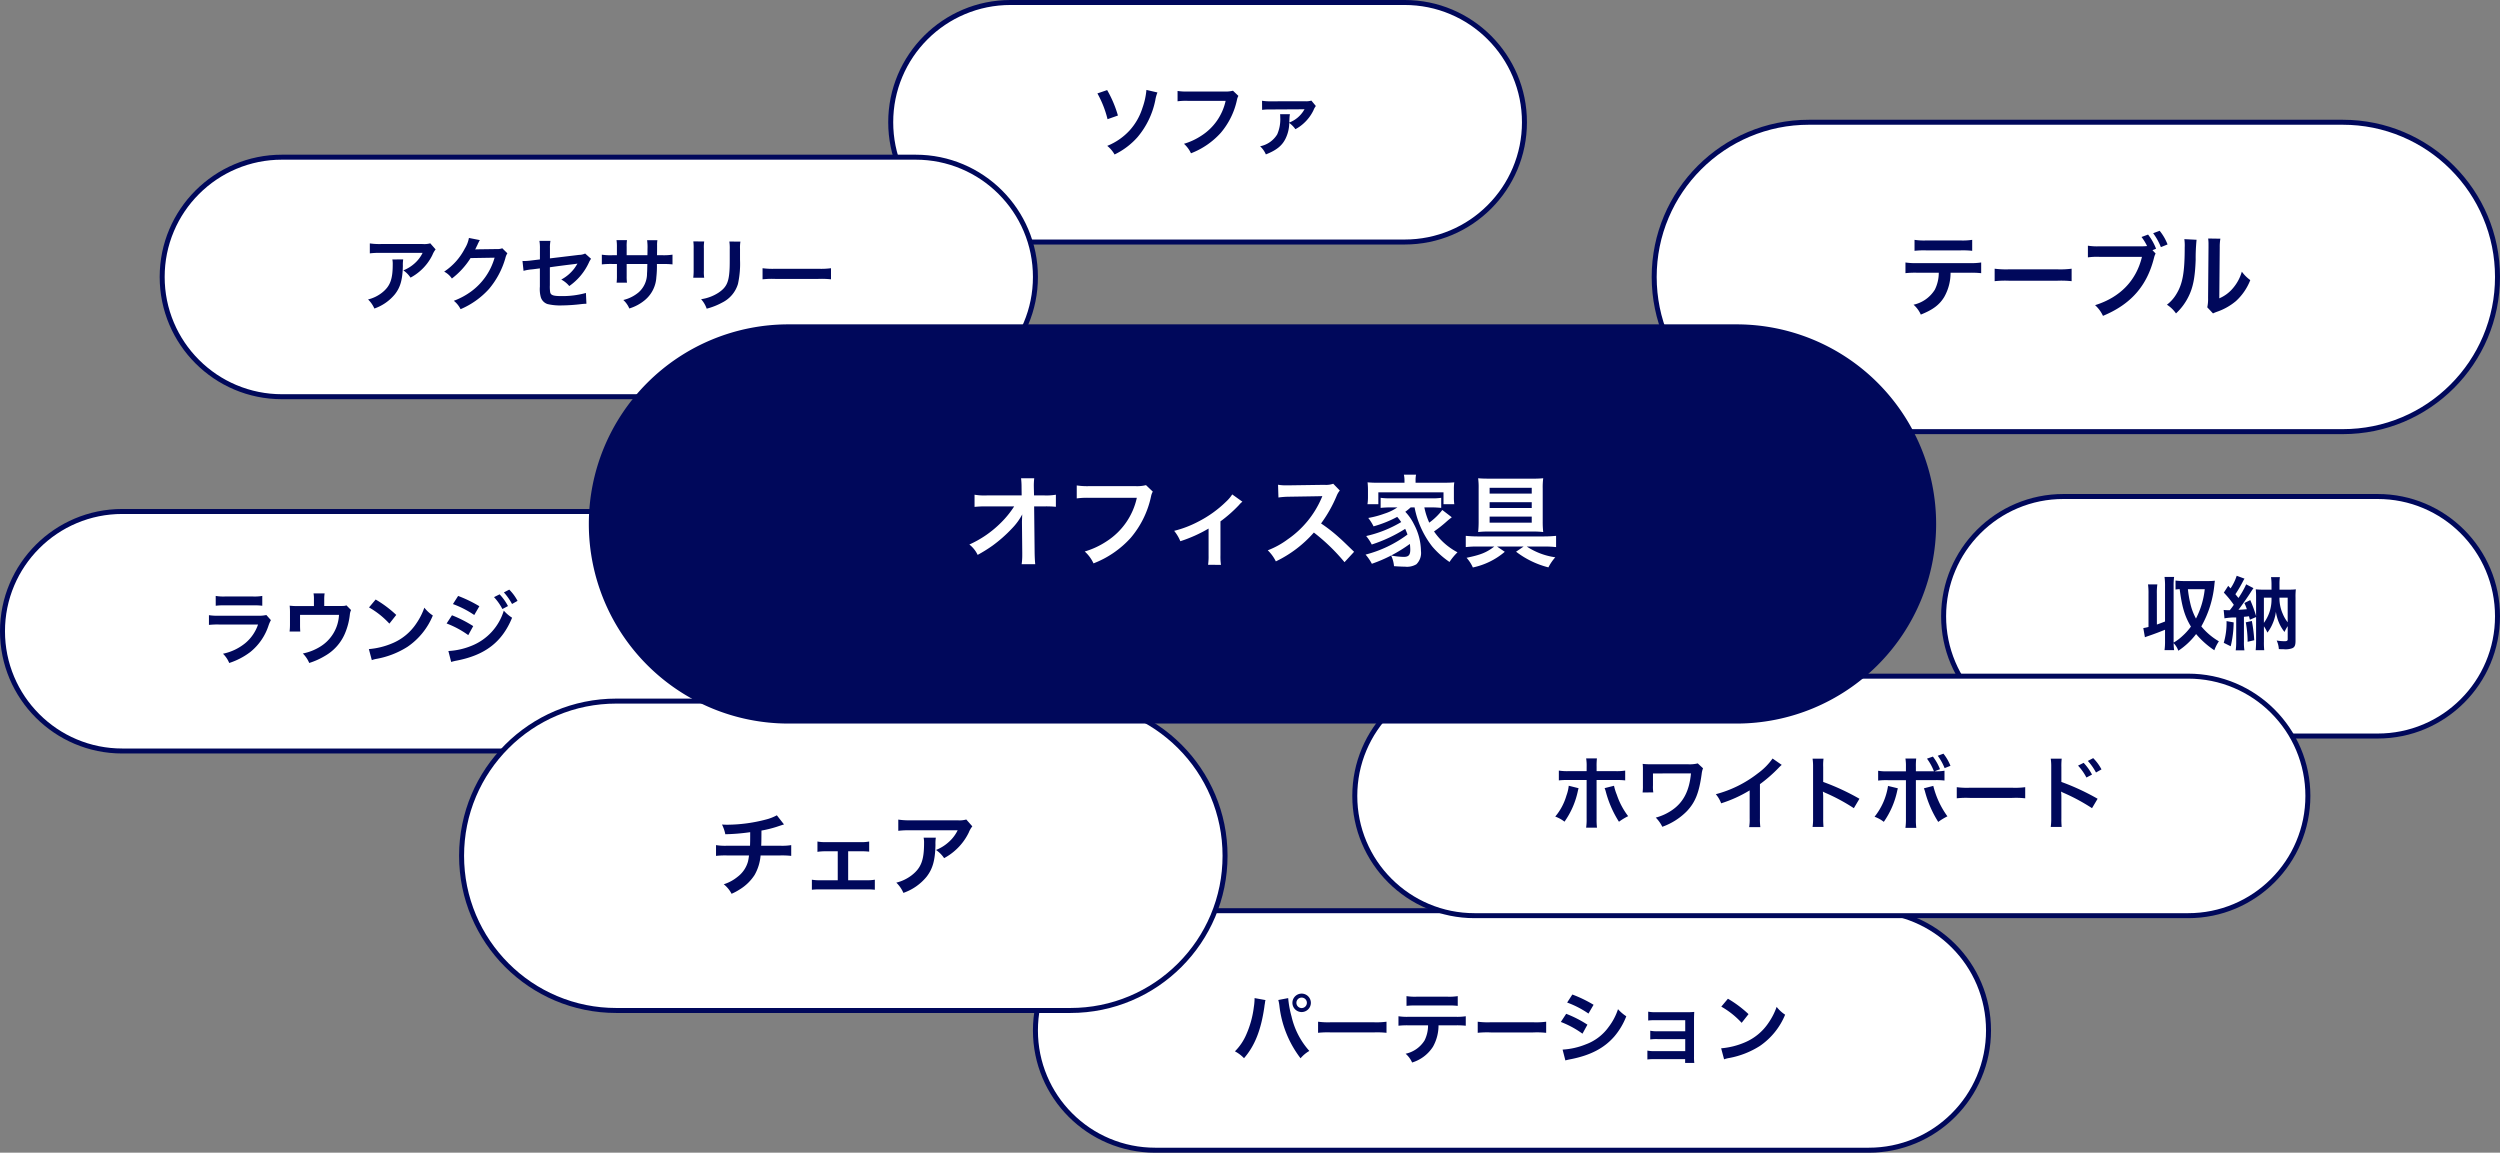 <svg xmlns="http://www.w3.org/2000/svg" width="501" height="231" viewBox="0 0 501 231">
  <rect x="0" y="0" width="501" height="231" fill="#808080" stroke="none"/>
  <g id="グループ_12613" data-name="グループ 12613" transform="translate(448 11113)">
    <g id="パス_24351" data-name="パス 24351" transform="translate(-448 -11011)" fill="#fff">
      <path d="M 119.5 48.5 L 24.5 48.5 C 21.26 48.5 18.117 47.866 15.158 46.614 C 12.3 45.405 9.734 43.675 7.529 41.471 C 5.325 39.266 3.595 36.7 2.386 33.842 C 1.134 30.883 0.5 27.74 0.5 24.5 C 0.5 21.26 1.134 18.117 2.386 15.158 C 3.595 12.3 5.325 9.734 7.529 7.529 C 9.734 5.325 12.3 3.595 15.158 2.386 C 18.117 1.134 21.26 0.5 24.5 0.5 L 119.5 0.5 C 122.74 0.5 125.883 1.134 128.842 2.386 C 131.7 3.595 134.266 5.325 136.471 7.529 C 138.675 9.734 140.405 12.3 141.614 15.158 C 142.866 18.117 143.5 21.26 143.5 24.5 C 143.5 27.74 142.866 30.883 141.614 33.842 C 140.405 36.7 138.675 39.266 136.471 41.471 C 134.266 43.675 131.7 45.405 128.842 46.614 C 125.883 47.866 122.74 48.5 119.5 48.5 Z" stroke="none"/>
      <path d="M 24.5 1 C 21.327 1 18.25 1.621 15.353 2.846 C 12.555 4.03 10.042 5.724 7.883 7.883 C 5.724 10.042 4.03 12.555 2.846 15.353 C 1.621 18.25 1 21.327 1 24.5 C 1 27.673 1.621 30.75 2.846 33.647 C 4.03 36.445 5.724 38.958 7.883 41.117 C 10.042 43.276 12.555 44.97 15.353 46.154 C 18.25 47.379 21.327 48 24.5 48 L 119.5 48 C 122.673 48 125.75 47.379 128.647 46.154 C 131.445 44.97 133.958 43.276 136.117 41.117 C 138.276 38.958 139.97 36.445 141.154 33.647 C 142.379 30.75 143 27.673 143 24.5 C 143 21.327 142.379 18.25 141.154 15.353 C 139.97 12.555 138.276 10.042 136.117 7.883 C 133.958 5.724 131.445 4.03 128.647 2.846 C 125.75 1.621 122.673 1 119.5 1 L 24.5 1 M 24.5 0 L 119.5 0 C 133.031 0 144 10.969 144 24.5 C 144 38.031 133.031 49 119.5 49 L 24.5 49 C 10.969 49 0 38.031 0 24.5 C 0 10.969 10.969 0 24.5 0 Z" stroke="none" fill="#00085b"/>
    </g>
    <path id="パス_24356" data-name="パス 24356" d="M-28.768-10.608a12.3,12.3,0,0,1,1.84-.08h5.648a12.3,12.3,0,0,1,1.84.08v-1.968a9.1,9.1,0,0,1-1.872.112H-26.9a9.1,9.1,0,0,1-1.872-.112Zm10.144,1.856a7,7,0,0,1-1.808.144h-7.616a11.357,11.357,0,0,1-2.08-.112v1.952a16.277,16.277,0,0,1,2.048-.08h7.792A8.325,8.325,0,0,1-22.864-3.1,10.391,10.391,0,0,1-27.312-.992,5.575,5.575,0,0,1-26.064.864a14.238,14.238,0,0,0,4.192-2.176A11.314,11.314,0,0,0-18.16-6.72a7.214,7.214,0,0,1,.448-1.008Zm16.048-1.936c-.384.128-.384.128-1.568.128h-2.88v-1.376a7.318,7.318,0,0,1,.08-1.152H-9.168a6.165,6.165,0,0,1,.08,1.168v1.376h-3.136a12.446,12.446,0,0,1-1.728-.08,13.118,13.118,0,0,1,.064,1.52v2.32a11.9,11.9,0,0,1-.08,1.344h2.144c-.032-.352-.048-.784-.048-1.28V-8.784h7.808A7.913,7.913,0,0,1-7.9-2.368,10.522,10.522,0,0,1-11.312-1.04a5.864,5.864,0,0,1,1.28,1.9A14.506,14.506,0,0,0-6.848-.576,9.368,9.368,0,0,0-2.9-4.992,13.429,13.429,0,0,0-1.888-8.864a2.547,2.547,0,0,1,.24-.88Zm4.528.416a16.8,16.8,0,0,1,4.08,3.248L7.408-8.768A22.661,22.661,0,0,0,3.28-11.856ZM2.512.288A5.664,5.664,0,0,1,3.568.016a17.282,17.282,0,0,0,6.1-2.4,14.042,14.042,0,0,0,5.072-6.272,6.9,6.9,0,0,1-1.7-1.568,13.36,13.36,0,0,1-1.632,3.2A10.69,10.69,0,0,1,6.656-3.1,15.246,15.246,0,0,1,1.92-1.92ZM18.768-10.944A19.371,19.371,0,0,1,23.04-8.752l1.024-1.76a26.348,26.348,0,0,0-4.256-2.064ZM17.5-7.056A18.571,18.571,0,0,1,21.84-4.72l.992-1.808A25.253,25.253,0,0,0,18.576-8.7Zm9.5-5.28a10.8,10.8,0,0,1,1.68,2.384l1.12-.592a10.369,10.369,0,0,0-1.68-2.352ZM18.416.656a9.447,9.447,0,0,1,1.12-.272c5.728-1.12,9.1-3.744,11.088-8.592A7.779,7.779,0,0,1,28.96-9.632a11,11,0,0,1-6.48,7.056,14.214,14.214,0,0,1-4.624,1.04Zm13.3-12.24a9.253,9.253,0,0,0-1.664-2.256l-1.072.56a11.788,11.788,0,0,1,1.632,2.32Z" transform="translate(-376 -10981)" fill="#00085b"/>
    <g id="パス_24346" data-name="パス 24346" transform="translate(-270 -11113)" fill="#fff">
      <path d="M 103.5 48.5 L 24.5 48.5 C 21.26 48.5 18.117 47.866 15.158 46.614 C 12.3 45.405 9.734 43.675 7.529 41.471 C 5.325 39.266 3.595 36.7 2.386 33.842 C 1.134 30.883 0.5 27.74 0.5 24.5 C 0.5 21.26 1.134 18.117 2.386 15.158 C 3.595 12.3 5.325 9.734 7.529 7.529 C 9.734 5.325 12.3 3.595 15.158 2.386 C 18.117 1.134 21.26 0.5 24.5 0.5 L 103.5 0.5 C 106.74 0.5 109.883 1.134 112.842 2.386 C 115.7 3.595 118.266 5.325 120.471 7.529 C 122.675 9.734 124.405 12.3 125.614 15.158 C 126.866 18.117 127.5 21.26 127.5 24.5 C 127.5 27.74 126.866 30.883 125.614 33.842 C 124.405 36.7 122.675 39.266 120.471 41.471 C 118.266 43.675 115.7 45.405 112.842 46.614 C 109.883 47.866 106.74 48.5 103.5 48.5 Z" stroke="none"/>
      <path d="M 24.5 1 C 21.327 1 18.25 1.621 15.353 2.846 C 12.555 4.03 10.042 5.724 7.883 7.883 C 5.724 10.042 4.03 12.555 2.846 15.353 C 1.621 18.25 1 21.327 1 24.5 C 1 27.673 1.621 30.75 2.846 33.647 C 4.03 36.445 5.724 38.958 7.883 41.117 C 10.042 43.276 12.555 44.97 15.353 46.154 C 18.25 47.379 21.327 48 24.5 48 L 103.5 48 C 106.673 48 109.75 47.379 112.647 46.154 C 115.445 44.97 117.958 43.276 120.117 41.117 C 122.276 38.958 123.97 36.445 125.154 33.647 C 126.379 30.75 127 27.673 127 24.5 C 127 21.327 126.379 18.25 125.154 15.353 C 123.97 12.555 122.276 10.042 120.117 7.883 C 117.958 5.724 115.445 4.03 112.647 2.846 C 109.75 1.621 106.673 1 103.5 1 L 24.5 1 M 24.5 0 L 103.5 0 C 117.031 0 128 10.969 128 24.5 C 128 38.031 117.031 49 103.5 49 L 24.5 49 C 10.969 49 0 38.031 0 24.5 C 0 10.969 10.969 0 24.5 0 Z" stroke="none" fill="#00085b"/>
    </g>
    <path id="パス_24347" data-name="パス 24347" d="M-22.08-11.28a20.6,20.6,0,0,1,2.032,5.168l2.08-.736a22.78,22.78,0,0,0-2.16-5.1Zm9.824-.7a14.368,14.368,0,0,1-.8,3.616,12.082,12.082,0,0,1-2.608,4.544A12.309,12.309,0,0,1-20.112-.768,5.982,5.982,0,0,1-18.64.96a14.594,14.594,0,0,0,4.608-3.488A16.485,16.485,0,0,0-10.48-9.9a7.266,7.266,0,0,1,.432-1.568Zm17.344.16a5.848,5.848,0,0,1-1.712.16H-3.968a11.27,11.27,0,0,1-2.048-.112V-9.7A12.7,12.7,0,0,1-4-9.792H3.616A11.086,11.086,0,0,1-1.232-2.816a13.018,13.018,0,0,1-3.5,1.632A5.888,5.888,0,0,1-3.328.72,15.578,15.578,0,0,0,2.624-3.36a15.04,15.04,0,0,0,3.28-6.7,2.406,2.406,0,0,1,.272-.72Zm9.44,4.7a3.673,3.673,0,0,1,.032.592,7.551,7.551,0,0,1-.608,3.456A5.178,5.178,0,0,1,10.528-.688,4.818,4.818,0,0,1,11.68.944C13.792.112,14.944-.8,15.648-2.272a7.321,7.321,0,0,0,.72-3.088A5.374,5.374,0,0,1,17.6-4.112,7.847,7.847,0,0,0,19.28-5.3a8.53,8.53,0,0,0,1.936-2.592,3.49,3.49,0,0,1,.48-.864L20.8-9.84a3.905,3.905,0,0,1-1.376.128l-6.8.016a10.185,10.185,0,0,1-1.712-.112l.016,1.824a11.8,11.8,0,0,1,1.7-.08L18.96-8.1a2.039,2.039,0,0,0,.448-.032l.016.016a.893.893,0,0,1-.08.128.247.247,0,0,0-.048.1A5.888,5.888,0,0,1,16.368-5.44c.016-.16.016-.288.032-.576a7.036,7.036,0,0,1,.1-1.1Z" transform="translate(-206 -11083)" fill="#00085b"/>
    <g id="パス_24352" data-name="パス 24352" transform="translate(-59 -11014)" fill="#fff">
      <path d="M 87.5 48.5 L 24.5 48.5 C 21.26 48.5 18.117 47.866 15.158 46.614 C 12.3 45.405 9.734 43.675 7.529 41.471 C 5.325 39.266 3.595 36.7 2.386 33.842 C 1.134 30.883 0.5 27.74 0.5 24.5 C 0.5 21.26 1.134 18.117 2.386 15.158 C 3.595 12.3 5.325 9.734 7.529 7.529 C 9.734 5.325 12.3 3.595 15.158 2.386 C 18.117 1.134 21.26 0.5 24.5 0.5 L 87.5 0.5 C 90.74 0.5 93.883 1.134 96.842 2.386 C 99.7 3.595 102.266 5.325 104.471 7.529 C 106.675 9.734 108.405 12.3 109.614 15.158 C 110.866 18.117 111.5 21.26 111.5 24.5 C 111.5 27.74 110.866 30.883 109.614 33.842 C 108.405 36.7 106.675 39.266 104.471 41.471 C 102.266 43.675 99.7 45.405 96.842 46.614 C 93.883 47.866 90.74 48.5 87.5 48.5 Z" stroke="none"/>
      <path d="M 24.5 1 C 21.327 1 18.25 1.621 15.353 2.846 C 12.555 4.03 10.042 5.724 7.883 7.883 C 5.724 10.042 4.03 12.555 2.846 15.353 C 1.621 18.25 1 21.327 1 24.5 C 1 27.673 1.621 30.75 2.846 33.647 C 4.03 36.445 5.724 38.958 7.883 41.117 C 10.042 43.276 12.555 44.97 15.353 46.154 C 18.25 47.379 21.327 48 24.5 48 L 87.5 48 C 90.673 48 93.75 47.379 96.647 46.154 C 99.445 44.97 101.958 43.276 104.117 41.117 C 106.276 38.958 107.97 36.445 109.154 33.647 C 110.379 30.75 111 27.673 111 24.5 C 111 21.327 110.379 18.25 109.154 15.353 C 107.97 12.555 106.276 10.042 104.117 7.883 C 101.958 5.724 99.445 4.03 96.647 2.846 C 93.75 1.621 90.673 1 87.5 1 L 24.5 1 M 24.5 0 L 87.5 0 C 101.031 0 112 10.969 112 24.5 C 112 38.031 101.031 49 87.5 49 L 24.5 49 C 10.969 49 0 38.031 0 24.5 C 0 10.969 10.969 0 24.5 0 Z" stroke="none" fill="#00085b"/>
    </g>
    <path id="パス_24357" data-name="パス 24357" d="M-12.768-10.048a11.906,11.906,0,0,1,.1-1.84h-1.872a12.278,12.278,0,0,1,.1,1.84V-3.36a7.828,7.828,0,0,1-1.04.224l.32,1.84c.336-.128.416-.16.752-.272,1.264-.432,2.384-.864,3.28-1.232V-.56a12.4,12.4,0,0,1-.1,1.84h1.92a11.407,11.407,0,0,1-.1-1.392,4.118,4.118,0,0,1,.944,1.52A14.4,14.4,0,0,0-4.9-1.936,17.3,17.3,0,0,0-1.248,1.312,8.185,8.185,0,0,1-.336-.48a13,13,0,0,1-3.52-2.992,21.073,21.073,0,0,0,2.64-8.576c.048-.384.048-.384.08-.576a11.242,11.242,0,0,1-1.28.064H-7.344a12.7,12.7,0,0,1-1.68-.1v1.808a5.031,5.031,0,0,1,.832-.08c.448,3.536,1.024,5.472,2.256,7.5A12.2,12.2,0,0,1-7.7-1.488,9.3,9.3,0,0,1-9.408-.224V-11.536a11.906,11.906,0,0,1,.1-1.84h-1.92a12.278,12.278,0,0,1,.1,1.84v7.088c-.768.3-.976.368-1.632.608Zm9.6-.88A16.714,16.714,0,0,1-4.928-5.04,11.86,11.86,0,0,1-6.08-8.16a21.2,21.2,0,0,1-.464-2.768ZM.784-5.088a13.1,13.1,0,0,1,2.352-.176V-.352a11.887,11.887,0,0,1-.1,1.68H4.784a9.664,9.664,0,0,1-.1-1.68v-5.04C5.2-5.44,5.328-5.456,5.7-5.5c.064.272.08.336.176.688L7.12-5.344v4.8c0,.8-.032,1.312-.08,1.84H8.752A14.912,14.912,0,0,1,8.688-.416V-3.488a7.372,7.372,0,0,1,.7,1.264A7.876,7.876,0,0,0,10.4-3.952,8.552,8.552,0,0,0,11.088-6.4a9.088,9.088,0,0,0,.64,2.24,7.9,7.9,0,0,0,1.088,1.808,7.386,7.386,0,0,1,.64-1.168V-.9c0,.3-.16.4-.64.4A10.157,10.157,0,0,1,11.248-.64a4.8,4.8,0,0,1,.432,1.712c.4.032.576.032.96.032A3.988,3.988,0,0,0,14.352.912c.5-.208.672-.592.672-1.5V-9.2a12.769,12.769,0,0,1,.064-1.7,11,11,0,0,1-1.44.064h-1.84v-1.04a10.333,10.333,0,0,1,.08-1.472H10.112a10.429,10.429,0,0,1,.1,1.456v1.056h-1.7A12.274,12.274,0,0,1,7.056-10.9a15.175,15.175,0,0,1,.064,1.68v3.68a26.235,26.235,0,0,0-1.168-3.2L4.768-8.16a9.409,9.409,0,0,1,.5,1.248c-.64.048-1.2.1-1.68.112.576-.736,1.9-2.624,2.448-3.5.3-.48.416-.624.56-.832L5.136-11.9A17.461,17.461,0,0,1,3.584-9.168c-.112-.144-.16-.192-.352-.432-.064-.064-.144-.176-.256-.32a25.778,25.778,0,0,0,1.488-2.528A6.394,6.394,0,0,1,4.8-13.04l-1.568-.576A9.6,9.6,0,0,1,2-11.088c-.16-.176-.24-.256-.464-.512l-.88,1.36a19.244,19.244,0,0,1,2,2.448c-.288.416-.416.592-.8,1.072h-.48a5.4,5.4,0,0,1-.752-.048Zm7.9-4.144h1.52a7.9,7.9,0,0,1-1.52,5.056Zm4.768,0V-4.3a6.892,6.892,0,0,1-.976-1.664,7.7,7.7,0,0,1-.672-3.264ZM1.2-4.528A14.2,14.2,0,0,1,.64-.176L2.032.512a20.814,20.814,0,0,0,.592-4.784Zm3.856.24a22.327,22.327,0,0,1,.368,3.9L6.752-.7a29.846,29.846,0,0,0-.48-3.856Z" transform="translate(-3 -10984)" fill="#00085b"/>
    <g id="パス_24348" data-name="パス 24348" transform="translate(-416 -11082)" fill="#fff">
      <path d="M 151.5 48.5 L 24.5 48.5 C 21.26 48.5 18.117 47.866 15.158 46.614 C 12.3 45.405 9.734 43.675 7.529 41.471 C 5.325 39.266 3.595 36.7 2.386 33.842 C 1.134 30.883 0.5 27.74 0.5 24.5 C 0.5 21.26 1.134 18.117 2.386 15.158 C 3.595 12.3 5.325 9.734 7.529 7.529 C 9.734 5.325 12.3 3.595 15.158 2.386 C 18.117 1.134 21.26 0.5 24.5 0.5 L 151.5 0.5 C 154.74 0.5 157.883 1.134 160.842 2.386 C 163.7 3.595 166.266 5.325 168.471 7.529 C 170.675 9.734 172.405 12.3 173.614 15.158 C 174.866 18.117 175.5 21.26 175.5 24.5 C 175.5 27.74 174.866 30.883 173.614 33.842 C 172.405 36.7 170.675 39.266 168.471 41.471 C 166.266 43.675 163.7 45.405 160.842 46.614 C 157.883 47.866 154.74 48.5 151.5 48.5 Z" stroke="none"/>
      <path d="M 24.5 1 C 21.327 1 18.25 1.621 15.353 2.846 C 12.555 4.03 10.042 5.724 7.883 7.883 C 5.724 10.042 4.03 12.555 2.846 15.353 C 1.621 18.25 1 21.327 1 24.5 C 1 27.673 1.621 30.75 2.846 33.647 C 4.03 36.445 5.724 38.958 7.883 41.117 C 10.042 43.276 12.555 44.97 15.353 46.154 C 18.25 47.379 21.327 48 24.5 48 L 151.5 48 C 154.673 48 157.75 47.379 160.647 46.154 C 163.445 44.97 165.958 43.276 168.117 41.117 C 170.276 38.958 171.97 36.445 173.154 33.647 C 174.379 30.75 175 27.673 175 24.5 C 175 21.327 174.379 18.25 173.154 15.353 C 171.97 12.555 170.276 10.042 168.117 7.883 C 165.958 5.724 163.445 4.03 160.647 2.846 C 157.75 1.621 154.673 1 151.5 1 L 24.5 1 M 24.5 0 L 151.5 0 C 165.031 0 176 10.969 176 24.5 C 176 38.031 165.031 49 151.5 49 L 24.5 49 C 10.969 49 0 38.031 0 24.5 C 0 10.969 10.969 0 24.5 0 Z" stroke="none" fill="#00085b"/>
    </g>
    <path id="パス_24349" data-name="パス 24349" d="M-33.776-12.24a4.4,4.4,0,0,1-1.552.144H-43.68a12.756,12.756,0,0,1-2.208-.128v2a15.38,15.38,0,0,1,2.176-.1h8.4a6.635,6.635,0,0,1-1.52,2.032,7.42,7.42,0,0,1-2.336,1.472,5.408,5.408,0,0,1,1.44,1.456,10.008,10.008,0,0,0,1.92-1.328A10.154,10.154,0,0,0-33.344-9.9a4.447,4.447,0,0,1,.64-1.12Zm-7.6,3.232a4.052,4.052,0,0,1,.08.96c0,3.024-.512,4.4-2.144,5.7a7.377,7.377,0,0,1-2.8,1.36A5.648,5.648,0,0,1-44.976.832a9.245,9.245,0,0,0,4.128-2.88c1.088-1.392,1.52-2.928,1.584-5.664a7.346,7.346,0,0,1,.064-1.3Zm22.032-2.24a2.834,2.834,0,0,1-1.168.16l-3.5.048c-.3,0-.56.016-.768.032a3.773,3.773,0,0,0,.256-.512l.208-.416a3.229,3.229,0,0,1,.208-.448,3.272,3.272,0,0,1,.272-.5l-2.192-.432a5.971,5.971,0,0,1-.816,2.112,12.308,12.308,0,0,1-4.144,4.64A4.251,4.251,0,0,1-29.44-5.184,15.661,15.661,0,0,0-25.7-9.28l4.816-.08a12.67,12.67,0,0,1-4.672,6.752,14.409,14.409,0,0,1-3.5,1.888A4.93,4.93,0,0,1-27.7.96,16.164,16.164,0,0,0-22-3.1,16.6,16.6,0,0,0-18.72-9.28a3.01,3.01,0,0,1,.4-.96Zm16.608,1.056a3,3,0,0,1-1.232.272l-5.824.7v-2.016a7.786,7.786,0,0,1,.1-1.488H-11.9a7.952,7.952,0,0,1,.1,1.52v2.192l-1.7.208a12.627,12.627,0,0,1-1.408.112c-.08,0-.208,0-.384-.016l.208,1.984a9.361,9.361,0,0,1,1.776-.3l1.5-.192v3.664a6.136,6.136,0,0,0,.16,2.016A2.092,2.092,0,0,0-10.272-.064,11.039,11.039,0,0,0-7.424.208,35.644,35.644,0,0,0-3.456-.064,9.675,9.675,0,0,1-2.48-.128l-.1-2.16a17.717,17.717,0,0,1-4.912.624c-1.632,0-2.144-.176-2.256-.8A7.149,7.149,0,0,1-9.808-3.84v-3.6c1.664-.24,3.312-.448,4.928-.64.24-.032.352-.048.608-.1-.288.48-.384.624-.608.944A8.08,8.08,0,0,1-7.52-4.976a5.292,5.292,0,0,1,1.6,1.3A11.666,11.666,0,0,0-2-8.352a3.949,3.949,0,0,1,.448-.784Zm8.32.336V-11.5a8,8,0,0,1,.064-1.376h-2.1a8.527,8.527,0,0,1,.08,1.424v1.6H2.688a11.357,11.357,0,0,1-2.08-.112v1.952A16.277,16.277,0,0,1,2.656-8.1h.976v2.368a10.535,10.535,0,0,1-.064,1.376h2.08A9.849,9.849,0,0,1,5.584-5.7V-8.1H9.728C9.7-6.992,9.7-6.608,9.664-6.24a5,5,0,0,1-1.7,3.84A7.431,7.431,0,0,1,4.912-.88a4.753,4.753,0,0,1,1.2,1.7,8.893,8.893,0,0,0,3.12-1.68,6.407,6.407,0,0,0,2.3-4.592,19.4,19.4,0,0,0,.112-2.64H12.72a16.277,16.277,0,0,1,2.048.08V-9.968a11.357,11.357,0,0,1-2.08.112H11.664c.016-.96.016-.96.016-1.936a5.909,5.909,0,0,1,.064-1.072H9.68a10.2,10.2,0,0,1,.08,1.776v.512l-.016.72Zm13.36-2.768a10.1,10.1,0,0,1,.064,1.44v4.4a11.539,11.539,0,0,1-.08,1.44H21.12a7.723,7.723,0,0,1-.064-1.408v-4.416a8.132,8.132,0,0,1,.064-1.44Zm7.216.032a8.426,8.426,0,0,1,.08,1.52v2c0,1.28-.016,1.984-.08,2.672-.176,2.112-.7,3.088-2.208,4.08A8.63,8.63,0,0,1,20.5-1.04a5.466,5.466,0,0,1,1.12,1.9,13.534,13.534,0,0,0,3.12-1.232A6.128,6.128,0,0,0,27.888-4.1,18.9,18.9,0,0,0,28.3-8.944V-11.1a7.589,7.589,0,0,1,.08-1.488Zm6.656,7.568a17.565,17.565,0,0,1,2.608-.08h8.5a17.565,17.565,0,0,1,2.608.08V-7.248a15.713,15.713,0,0,1-2.592.112H35.408a15.713,15.713,0,0,1-2.592-.112Z" transform="translate(-328 -11052)" fill="#00085b"/>
    <g id="パス_24358" data-name="パス 24358" transform="translate(-241 -10931)" fill="#fff">
      <path d="M 167.5 48.5 L 24.5 48.5 C 21.26 48.5 18.117 47.866 15.158 46.614 C 12.3 45.405 9.734 43.675 7.529 41.471 C 5.325 39.266 3.595 36.7 2.386 33.842 C 1.134 30.883 0.5 27.74 0.5 24.5 C 0.5 21.26 1.134 18.117 2.386 15.158 C 3.595 12.3 5.325 9.734 7.529 7.529 C 9.734 5.325 12.3 3.595 15.158 2.386 C 18.117 1.134 21.26 0.5 24.5 0.5 L 167.5 0.5 C 170.74 0.5 173.883 1.134 176.842 2.386 C 179.7 3.595 182.266 5.325 184.471 7.529 C 186.675 9.734 188.405 12.3 189.614 15.158 C 190.866 18.117 191.5 21.26 191.5 24.5 C 191.5 27.74 190.866 30.883 189.614 33.842 C 188.405 36.7 186.675 39.266 184.471 41.471 C 182.266 43.675 179.7 45.405 176.842 46.614 C 173.883 47.866 170.74 48.5 167.5 48.5 Z" stroke="none"/>
      <path d="M 24.5 1 C 21.327 1 18.25 1.621 15.353 2.846 C 12.555 4.03 10.042 5.724 7.883 7.883 C 5.724 10.042 4.03 12.555 2.846 15.353 C 1.621 18.25 1 21.327 1 24.5 C 1 27.673 1.621 30.75 2.846 33.647 C 4.03 36.445 5.724 38.958 7.883 41.117 C 10.042 43.276 12.555 44.97 15.353 46.154 C 18.25 47.379 21.327 48 24.5 48 L 167.5 48 C 170.673 48 173.75 47.379 176.647 46.154 C 179.445 44.97 181.958 43.276 184.117 41.117 C 186.276 38.958 187.97 36.445 189.154 33.647 C 190.379 30.75 191 27.673 191 24.5 C 191 21.327 190.379 18.25 189.154 15.353 C 187.97 12.555 186.276 10.042 184.117 7.883 C 181.958 5.724 179.445 4.03 176.647 2.846 C 173.75 1.621 170.673 1 167.5 1 L 24.5 1 M 24.5 0 L 167.5 0 C 181.031 0 192 10.969 192 24.5 C 192 38.031 181.031 49 167.5 49 L 24.5 49 C 10.969 49 0 38.031 0 24.5 C 0 10.969 10.969 0 24.5 0 Z" stroke="none" fill="#00085b"/>
    </g>
    <path id="パス_24363" data-name="パス 24363" d="M-51.584-11.984v.224a11.74,11.74,0,0,1-.144,1.552,19.458,19.458,0,0,1-1.5,5.488A10.782,10.782,0,0,1-55.52-1.312,6.922,6.922,0,0,1-53.7.064C-51.552-2.4-50.3-5.552-49.632-10.144l.048-.384.08-.464.032-.272a1.844,1.844,0,0,1,.08-.32Zm4.752.384a6.723,6.723,0,0,1,.224,1.152A21.2,21.2,0,0,0-42.368.08a6.586,6.586,0,0,1,1.76-1.472A15.5,15.5,0,0,1-44.176-8.3a19.823,19.823,0,0,1-.672-3.68Zm4.672-1.28A1.851,1.851,0,0,0-44-11.04a1.854,1.854,0,0,0,1.84,1.856A1.857,1.857,0,0,0-40.3-11.04,1.854,1.854,0,0,0-42.16-12.88Zm0,.8A1.042,1.042,0,0,1-41.1-11.04,1.055,1.055,0,0,1-42.16-9.984,1.052,1.052,0,0,1-43.2-11.04,1.038,1.038,0,0,1-42.16-12.08Zm3.3,7.056a17.565,17.565,0,0,1,2.608-.08h8.5a17.565,17.565,0,0,1,2.608.08V-7.248a15.713,15.713,0,0,1-2.592.112h-8.528a15.713,15.713,0,0,1-2.592-.112Zm27.568-1.5a15.831,15.831,0,0,1,2.032.08v-1.9a11.365,11.365,0,0,1-2.064.112h-9.36a11.262,11.262,0,0,1-2.064-.112v1.9a15.831,15.831,0,0,1,2.032-.08h3.9a6.8,6.8,0,0,1-.7,3.024A5.949,5.949,0,0,1-21.312-.832a5.076,5.076,0,0,1,1.3,1.76A7.606,7.606,0,0,0-15.84-2.224a8.688,8.688,0,0,0,1.12-4.3Zm-9.84-3.9a15.073,15.073,0,0,1,2.032-.08H-12.9a15.073,15.073,0,0,1,2.032.08v-1.952a10.855,10.855,0,0,1-2.064.112h-6.144a10.855,10.855,0,0,1-2.064-.112ZM-6.864-5.024A17.565,17.565,0,0,1-4.256-5.1h8.5a17.565,17.565,0,0,1,2.608.08V-7.248a15.713,15.713,0,0,1-2.592.112H-4.272a15.713,15.713,0,0,1-2.592-.112Zm17.92-6.064A18.785,18.785,0,0,1,15.328-8.88l1.024-1.76A25.657,25.657,0,0,0,12.1-12.7ZM9.792-7.2a18.714,18.714,0,0,1,4.336,2.352l.992-1.808a22.619,22.619,0,0,0-4.256-2.176ZM10.7.512a10.334,10.334,0,0,1,1.12-.256c3.936-.784,6.656-2.208,8.688-4.544a13.967,13.967,0,0,0,2.4-4.048A8.261,8.261,0,0,1,21.248-9.76a11.837,11.837,0,0,1-1.856,3.536A9.781,9.781,0,0,1,14.768-2.7a14.644,14.644,0,0,1-4.624,1.04Zm24-.256v.752h1.84A8,8,0,0,1,36.48-.208V-7.536c0-.7.016-1.1.048-1.68a13.98,13.98,0,0,1-1.488.064h-6.3a7.3,7.3,0,0,1-1.44-.112v1.776a10.4,10.4,0,0,1,1.44-.064H34.72v2.224H29.152a7.191,7.191,0,0,1-1.44-.112V-3.7a10.1,10.1,0,0,1,1.44-.064H34.72v2.416H28.576a7.3,7.3,0,0,1-1.44-.112V.32a10.1,10.1,0,0,1,1.44-.064Zm7.248-10.528a16.8,16.8,0,0,1,4.08,3.248l1.376-1.744a22.661,22.661,0,0,0-4.128-3.088Zm.56,10.56A5.664,5.664,0,0,1,43.568.016a17.282,17.282,0,0,0,6.1-2.4,14.042,14.042,0,0,0,5.072-6.272,6.9,6.9,0,0,1-1.7-1.568,13.36,13.36,0,0,1-1.632,3.2A10.69,10.69,0,0,1,46.656-3.1,15.246,15.246,0,0,1,41.92-1.92Z" transform="translate(-145 -10901)" fill="#00085b"/>
    <g id="パス_24359" data-name="パス 24359" transform="translate(-177 -10978)" fill="#fff">
      <path d="M 167.5 48.5 L 24.5 48.5 C 21.26 48.5 18.117 47.866 15.158 46.614 C 12.3 45.405 9.734 43.675 7.529 41.471 C 5.325 39.266 3.595 36.7 2.386 33.842 C 1.134 30.883 0.5 27.74 0.5 24.5 C 0.5 21.26 1.134 18.117 2.386 15.158 C 3.595 12.3 5.325 9.734 7.529 7.529 C 9.734 5.325 12.3 3.595 15.158 2.386 C 18.117 1.134 21.26 0.5 24.5 0.5 L 167.5 0.5 C 170.74 0.5 173.883 1.134 176.842 2.386 C 179.7 3.595 182.266 5.325 184.471 7.529 C 186.675 9.734 188.405 12.3 189.614 15.158 C 190.866 18.117 191.5 21.26 191.5 24.5 C 191.5 27.74 190.866 30.883 189.614 33.842 C 188.405 36.7 186.675 39.266 184.471 41.471 C 182.266 43.675 179.7 45.405 176.842 46.614 C 173.883 47.866 170.74 48.5 167.5 48.5 Z" stroke="none"/>
      <path d="M 24.5 1 C 21.327 1 18.25 1.621 15.353 2.846 C 12.555 4.03 10.042 5.724 7.883 7.883 C 5.724 10.042 4.03 12.555 2.846 15.353 C 1.621 18.25 1 21.327 1 24.5 C 1 27.673 1.621 30.75 2.846 33.647 C 4.03 36.445 5.724 38.958 7.883 41.117 C 10.042 43.276 12.555 44.97 15.353 46.154 C 18.25 47.379 21.327 48 24.5 48 L 167.5 48 C 170.673 48 173.75 47.379 176.647 46.154 C 179.445 44.97 181.958 43.276 184.117 41.117 C 186.276 38.958 187.97 36.445 189.154 33.647 C 190.379 30.75 191 27.673 191 24.5 C 191 21.327 190.379 18.25 189.154 15.353 C 187.97 12.555 186.276 10.042 184.117 7.883 C 181.958 5.724 179.445 4.03 176.647 2.846 C 173.75 1.621 170.673 1 167.5 1 L 24.5 1 M 24.5 0 L 167.5 0 C 181.031 0 192 10.969 192 24.5 C 192 38.031 181.031 49 167.5 49 L 24.5 49 C 10.969 49 0 38.031 0 24.5 C 0 10.969 10.969 0 24.5 0 Z" stroke="none" fill="#00085b"/>
    </g>
    <path id="パス_24360" data-name="パス 24360" d="M-49.04-10.464h-3.52a11.167,11.167,0,0,1-2.048-.112v1.968a15.854,15.854,0,0,1,2.016-.08h3.552V-.944a11.108,11.108,0,0,1-.1,1.808h2.176a13.636,13.636,0,0,1-.08-1.792v-7.76h3.7a15.987,15.987,0,0,1,2.032.08v-1.968a11.262,11.262,0,0,1-2.064.112H-47.04v-.848a13.231,13.231,0,0,1,.064-1.7h-2.16a8.848,8.848,0,0,1,.1,1.648Zm-3.584,2.928a8.129,8.129,0,0,1-.464,1.968,11.472,11.472,0,0,1-2.24,4.208A6.907,6.907,0,0,1-53.472-.336a16.512,16.512,0,0,0,2.688-6.208c.064-.288.08-.3.128-.5Zm7.184.48a4.371,4.371,0,0,1,.256.752A21.356,21.356,0,0,0-42.56-.32a11.748,11.748,0,0,1,1.84-1.12,14.816,14.816,0,0,1-2.272-4.3,10.265,10.265,0,0,1-.56-1.792Zm18.672-4.96a6.677,6.677,0,0,1-1.968.176H-36.48a13.1,13.1,0,0,1-1.328-.08,9.686,9.686,0,0,1,.048,1.3v3.056a9.636,9.636,0,0,1-.064,1.376l2.144-.016a7.366,7.366,0,0,1-.064-1.408V-10l7.616-.016c-.32,3.472-1.52,5.824-3.808,7.376a10.45,10.45,0,0,1-3.248,1.488A6.877,6.877,0,0,1-33.872.688a13,13,0,0,0,4.96-3.168C-27.248-4.272-26.5-6.16-25.984-9.9a4.369,4.369,0,0,1,.272-1.136Zm14.992-.976A12.8,12.8,0,0,1-14.752-10a23.367,23.367,0,0,1-8.4,4.16A6.018,6.018,0,0,1-22.08-4.016a25.923,25.923,0,0,0,5.712-2.592V-.976a9,9,0,0,1-.1,1.728h2.24a12.1,12.1,0,0,1-.08-1.776V-7.856a28.293,28.293,0,0,0,3.776-3.3,6.591,6.591,0,0,1,.592-.56ZM-1.568.72a17.589,17.589,0,0,1-.064-1.776V-5.28A8.272,8.272,0,0,0-1.7-6.368a5.17,5.17,0,0,0,.544.272A37.855,37.855,0,0,1,4.512-3.04l1.12-1.888A47.007,47.007,0,0,0-1.632-8.3V-11.28a10.726,10.726,0,0,1,.064-1.68H-3.76a10.284,10.284,0,0,1,.1,1.632V-1.072A10.779,10.779,0,0,1-3.76.72ZM16.944-10.432v-.848a13.044,13.044,0,0,1,.064-1.712h-2.16a9.172,9.172,0,0,1,.1,1.664v.9h-3.52a10.269,10.269,0,0,1-2.048-.112v1.968a13.647,13.647,0,0,1,2.016-.08h3.552V-.912A11.915,11.915,0,0,1,14.848.9h2.176A12.356,12.356,0,0,1,16.944-.9v-7.76h3.7a13.774,13.774,0,0,1,2.032.08v-1.968a10,10,0,0,1-2,.112l1.1-.416a10.168,10.168,0,0,0-1.424-2.528l-1.184.416a10.883,10.883,0,0,1,1.392,2.528ZM11.36-7.5a12.987,12.987,0,0,1-2.7,6.176A6.493,6.493,0,0,1,10.512-.3,16.946,16.946,0,0,0,13.2-6.512c.032-.16.064-.256.064-.272.016-.032.032-.128.064-.24Zm7.184.48a4.37,4.37,0,0,1,.256.752A21.551,21.551,0,0,0,21.424-.288a11.748,11.748,0,0,1,1.84-1.12,17.51,17.51,0,0,1-2.832-6.1Zm5.328-4.512a9.337,9.337,0,0,0-1.408-2.432l-1.136.416a11.461,11.461,0,0,1,1.376,2.48Zm1.264,6.512a17.565,17.565,0,0,1,2.608-.08h8.5a17.565,17.565,0,0,1,2.608.08V-7.248a15.713,15.713,0,0,1-2.592.112H27.728a15.713,15.713,0,0,1-2.592-.112ZM46.16.72A16.414,16.414,0,0,1,46.1-1.056V-5.28a9.14,9.14,0,0,0-.064-1.088,5.169,5.169,0,0,0,.544.272A38.856,38.856,0,0,1,52.24-3.04l1.12-1.888A46.538,46.538,0,0,0,46.1-8.3V-11.28a13.259,13.259,0,0,1,.064-1.68H43.968a10.486,10.486,0,0,1,.1,1.632V-1.072a11.669,11.669,0,0,1-.1,1.792Zm3.28-12.288a10.8,10.8,0,0,1,1.68,2.384l1.12-.592a10.369,10.369,0,0,0-1.68-2.352Zm4.7.752a9.253,9.253,0,0,0-1.664-2.256l-1.072.56a11.789,11.789,0,0,1,1.632,2.32Z" transform="translate(-81 -10948)" fill="#00085b"/>
    <g id="パス_24350" data-name="パス 24350" transform="translate(-117 -11089)" fill="#fff">
      <path d="M 138.5 62.5 L 31.5 62.5 C 27.315 62.5 23.255 61.68 19.434 60.064 C 15.742 58.503 12.427 56.267 9.58 53.42 C 6.733 50.573 4.497 47.258 2.936 43.566 C 1.32 39.745 0.5 35.685 0.5 31.5 C 0.5 27.315 1.32 23.255 2.936 19.434 C 4.497 15.742 6.733 12.427 9.58 9.58 C 12.427 6.733 15.742 4.497 19.434 2.936 C 23.255 1.32 27.315 0.5 31.5 0.5 L 138.5 0.5 C 142.685 0.5 146.745 1.32 150.566 2.936 C 154.258 4.497 157.573 6.733 160.42 9.58 C 163.267 12.427 165.503 15.742 167.064 19.434 C 168.68 23.255 169.5 27.315 169.5 31.5 C 169.5 35.685 168.68 39.745 167.064 43.566 C 165.503 47.258 163.267 50.573 160.42 53.42 C 157.573 56.267 154.258 58.503 150.566 60.064 C 146.745 61.68 142.685 62.5 138.5 62.5 Z" stroke="none"/>
      <path d="M 31.5 1 C 27.382 1 23.388 1.806 19.628 3.396 C 15.997 4.933 12.735 7.132 9.933 9.933 C 7.132 12.735 4.933 15.997 3.396 19.628 C 1.806 23.388 1 27.382 1 31.5 C 1 35.618 1.806 39.612 3.396 43.372 C 4.933 47.003 7.132 50.265 9.933 53.067 C 12.735 55.868 15.997 58.067 19.628 59.604 C 23.388 61.194 27.382 62 31.5 62 L 138.5 62 C 142.618 62 146.612 61.194 150.372 59.604 C 154.003 58.067 157.265 55.868 160.067 53.067 C 162.868 50.265 165.067 47.003 166.604 43.372 C 168.194 39.612 169 35.618 169 31.5 C 169 27.382 168.194 23.388 166.604 19.628 C 165.067 15.997 162.868 12.735 160.067 9.933 C 157.265 7.132 154.003 4.933 150.372 3.396 C 146.612 1.806 142.618 1 138.5 1 L 31.5 1 M 31.5 0 L 138.5 0 C 155.897 0 170 14.103 170 31.5 C 170 48.897 155.897 63 138.5 63 L 31.5 63 C 14.103 63 0 48.897 0 31.5 C 0 14.103 14.103 0 31.5 0 Z" stroke="none" fill="#00085b"/>
    </g>
    <path id="パス_24353" data-name="パス 24353" d="M-21.258-7.344a17.81,17.81,0,0,1,2.286.09V-9.4a12.786,12.786,0,0,1-2.322.126h-10.53A12.669,12.669,0,0,1-34.146-9.4v2.142a17.81,17.81,0,0,1,2.286-.09h4.392a7.644,7.644,0,0,1-.792,3.4A6.693,6.693,0,0,1-32.526-.936a5.711,5.711,0,0,1,1.458,1.98c2.43-.972,3.744-1.962,4.7-3.546a9.774,9.774,0,0,0,1.26-4.842Zm-11.07-4.392a16.957,16.957,0,0,1,2.286-.09h6.984a16.957,16.957,0,0,1,2.286.09v-2.2a12.212,12.212,0,0,1-2.322.126h-6.912a12.212,12.212,0,0,1-2.322-.126Zm16.056,6.084a19.76,19.76,0,0,1,2.934-.09H-3.78a19.76,19.76,0,0,1,2.934.09v-2.5a17.677,17.677,0,0,1-2.916.126h-9.594a17.677,17.677,0,0,1-2.916-.126Zm31.626-6.21.72-.288a11.125,11.125,0,0,0-1.6-2.844l-1.314.486a10.307,10.307,0,0,1,1.116,1.818,11.168,11.168,0,0,1-1.3.054H4.716a12.333,12.333,0,0,1-2.3-.126v2.34A12.969,12.969,0,0,1,4.68-10.53h8.568C12.1-5.742,8.838-2.394,3.852-.846A6.624,6.624,0,0,1,5.436,1.3c5.6-2.322,8.838-6.012,10.242-11.682a3.472,3.472,0,0,1,.306-.81Zm3.024-1.152a10.02,10.02,0,0,0-1.584-2.736l-1.3.486a12.175,12.175,0,0,1,1.548,2.79Zm3.366-1.062a9.047,9.047,0,0,1,.072,1.638c0,5.04-.414,7.362-1.71,9.432a7.4,7.4,0,0,1-1.854,2.07A6.406,6.406,0,0,1,20.07.81a11.462,11.462,0,0,0,2.484-3.33c.936-1.854,1.332-3.888,1.458-7.4a37.616,37.616,0,0,1,.18-4.032Zm4.77-.126a7.791,7.791,0,0,1,.072,1.188v.54L26.5-2.322a8.066,8.066,0,0,1-.162,1.908L27.486.81A7.832,7.832,0,0,1,28.26.486a11.888,11.888,0,0,0,3.834-2.16,11.171,11.171,0,0,0,2.862-4.194A7.545,7.545,0,0,1,33.264-7.56,8.8,8.8,0,0,1,31.5-4.266a7.237,7.237,0,0,1-2.754,2.052l.09-10.242a9.754,9.754,0,0,1,.126-1.71Z" transform="translate(-32 -11051)" fill="#00085b"/>
    <g id="パス_24361" data-name="パス 24361" transform="translate(-356 -10973)" fill="#fff">
      <path d="M 122.5 62.5 L 31.5 62.5 C 27.315 62.5 23.255 61.68 19.434 60.064 C 15.742 58.503 12.427 56.267 9.58 53.42 C 6.733 50.573 4.497 47.258 2.936 43.566 C 1.32 39.745 0.5 35.685 0.5 31.5 C 0.5 27.315 1.32 23.255 2.936 19.434 C 4.497 15.742 6.733 12.427 9.58 9.58 C 12.427 6.733 15.742 4.497 19.434 2.936 C 23.255 1.32 27.315 0.5 31.5 0.5 L 122.5 0.5 C 126.685 0.5 130.745 1.32 134.566 2.936 C 138.258 4.497 141.573 6.733 144.42 9.58 C 147.267 12.427 149.503 15.742 151.064 19.434 C 152.68 23.255 153.5 27.315 153.5 31.5 C 153.5 35.685 152.68 39.745 151.064 43.566 C 149.503 47.258 147.267 50.573 144.42 53.42 C 141.573 56.267 138.258 58.503 134.566 60.064 C 130.745 61.68 126.685 62.5 122.5 62.5 Z" stroke="none"/>
      <path d="M 31.5 1 C 27.382 1 23.388 1.806 19.628 3.396 C 15.997 4.933 12.735 7.132 9.933 9.933 C 7.132 12.735 4.933 15.997 3.396 19.628 C 1.806 23.388 1 27.382 1 31.5 C 1 35.618 1.806 39.612 3.396 43.372 C 4.933 47.003 7.132 50.265 9.933 53.067 C 12.735 55.868 15.997 58.067 19.628 59.604 C 23.388 61.194 27.382 62 31.5 62 L 122.5 62 C 126.618 62 130.612 61.194 134.372 59.604 C 138.003 58.067 141.265 55.868 144.067 53.067 C 146.868 50.265 149.067 47.003 150.604 43.372 C 152.194 39.612 153 35.618 153 31.5 C 153 27.382 152.194 23.388 150.604 19.628 C 149.067 15.997 146.868 12.735 144.067 9.933 C 141.265 7.132 138.003 4.933 134.372 3.396 C 130.612 1.806 126.618 1 122.5 1 L 31.5 1 M 31.5 0 L 122.5 0 C 139.897 0 154 14.103 154 31.5 C 154 48.897 139.897 63 122.5 63 L 31.5 63 C 14.103 63 0 48.897 0 31.5 C 0 14.103 14.103 0 31.5 0 Z" stroke="none" fill="#00085b"/>
    </g>
    <path id="パス_24362" data-name="パス 24362" d="M-13.32-14.616a9.466,9.466,0,0,1-2.178.846,31.072,31.072,0,0,1-7.7,1.044c-.27,0-.558,0-1.116-.036a7.554,7.554,0,0,1,.666,1.944,40.279,40.279,0,0,0,4.986-.414c0,1.26,0,1.962-.036,2.718H-23.31a11.158,11.158,0,0,1-2.2-.126v2.16a16.447,16.447,0,0,1,2.16-.09H-18.9a10.355,10.355,0,0,1-.2,1.206,5.744,5.744,0,0,1-2.07,3.06,8.3,8.3,0,0,1-2.79,1.512,5.831,5.831,0,0,1,1.566,1.908,11.223,11.223,0,0,0,1.674-.9,9.308,9.308,0,0,0,2.934-2.862A9.436,9.436,0,0,0-16.578-6.57H-12.6a16.447,16.447,0,0,1,2.16.09V-8.64a11.158,11.158,0,0,1-2.2.126h-3.816c.036-.612.036-.612.054-3.042a22.262,22.262,0,0,0,3.006-.738c1.3-.432,1.3-.432,1.512-.486ZM.972-7.4H3.546a12.169,12.169,0,0,1,1.638.072V-9.36a8.364,8.364,0,0,1-1.656.126H-3.546A8.286,8.286,0,0,1-5.184-9.36v2.07A9.85,9.85,0,0,1-3.528-7.4h2.412v5.8H-4.644A8.129,8.129,0,0,1-6.3-1.71V.306A13.7,13.7,0,0,1-4.626.234h9.27A14.084,14.084,0,0,1,6.318.306V-1.71A8.221,8.221,0,0,1,4.644-1.6H.972Zm23.67-6.372a4.955,4.955,0,0,1-1.746.162H13.5a14.35,14.35,0,0,1-2.484-.144v2.25a17.3,17.3,0,0,1,2.448-.108h9.45A7.465,7.465,0,0,1,21.2-9.324a8.347,8.347,0,0,1-2.628,1.656A6.083,6.083,0,0,1,20.2-6.03a11.259,11.259,0,0,0,2.16-1.494,11.423,11.423,0,0,0,2.772-3.618,5,5,0,0,1,.72-1.26Zm-8.55,3.636a4.558,4.558,0,0,1,.09,1.08c0,3.4-.576,4.95-2.412,6.408a8.3,8.3,0,0,1-3.15,1.53A6.354,6.354,0,0,1,12.042.936,10.4,10.4,0,0,0,16.686-2.3C17.91-3.87,18.4-5.6,18.468-8.676a8.264,8.264,0,0,1,.072-1.458Z" transform="translate(-279 -10935)" fill="#00085b"/>
    <path id="パス_24354" data-name="パス 24354" d="M40,0H230a40,40,0,0,1,0,80H40A40,40,0,0,1,40,0Z" transform="translate(-330 -11047.999)" fill="#00085b"/>
    <path id="パス_24355" data-name="パス 24355" d="M-48.2-7.2l.06,5.98v.36a12.733,12.733,0,0,1-.12,1.92h2.72c-.06-.56-.1-1.32-.12-2.3l-.1-9.28h2.06a20.565,20.565,0,0,1,2.3.08v-2.42a11.372,11.372,0,0,1-2.36.14h-2.02l-.04-1.62v-.12a12.832,12.832,0,0,1,.08-1.7h-2.64a14.42,14.42,0,0,1,.1,1.84l.02,1.6h-6.92a11.622,11.622,0,0,1-2.52-.14v2.44a20.835,20.835,0,0,1,2.46-.1h5.48a19.027,19.027,0,0,1-2.68,3.3,21.285,21.285,0,0,1-6.3,4.34A5.794,5.794,0,0,1-57.08-.8a28.971,28.971,0,0,0,2.96-1.84,27.535,27.535,0,0,0,3.94-3.48,12.116,12.116,0,0,0,2.04-2.8c-.02.32-.06,1.34-.06,1.44Zm24.86-7.58a7.31,7.31,0,0,1-2.14.2h-9.18a14.087,14.087,0,0,1-2.56-.14v2.6a15.877,15.877,0,0,1,2.52-.12h9.52a13.857,13.857,0,0,1-6.06,8.72,16.272,16.272,0,0,1-4.38,2.04A7.36,7.36,0,0,1-33.86.9a19.473,19.473,0,0,0,7.44-5.1,18.8,18.8,0,0,0,4.1-8.38,3.008,3.008,0,0,1,.34-.9Zm17.28,1.86a7.5,7.5,0,0,1-1.22,1.44,22.815,22.815,0,0,1-5.68,4.06,21.331,21.331,0,0,1-4.74,1.8,8.183,8.183,0,0,1,1.24,2.08A28.216,28.216,0,0,0-10.8-6.08V-.72a11.992,11.992,0,0,1-.1,1.9l2.58.02a11.813,11.813,0,0,1-.1-1.92v-6.8A26.764,26.764,0,0,0-4.7-10.8a3.9,3.9,0,0,1,.68-.66ZM18.36-1.42c-2.42-2.34-2.42-2.34-2.92-2.78a31,31,0,0,0-3.7-2.9,26.488,26.488,0,0,0,3.12-5.52,3.847,3.847,0,0,1,.64-1.08l-1.32-1.36a4.332,4.332,0,0,1-1.78.22l-7.04.1H4.88a8.752,8.752,0,0,1-1.76-.12L3.2-12.3a15.762,15.762,0,0,1,2.18-.16c6.3-.1,6.3-.1,6.62-.12l-.22.52A19.278,19.278,0,0,1,5.06-3.92a16.512,16.512,0,0,1-4,2.2A8.023,8.023,0,0,1,2.68.5,23.767,23.767,0,0,0,10.3-5.28,38.447,38.447,0,0,1,16.44.66Zm12.12-8.9a18.322,18.322,0,0,0,3.54,7.84A17.517,17.517,0,0,0,37.48.62a11.93,11.93,0,0,1,1.6-1.94,13.031,13.031,0,0,1-4.7-4.18A24.131,24.131,0,0,0,36.8-7.4c.52-.46.68-.58,1.14-.94L36.04-9.8a12.63,12.63,0,0,1-2.62,2.54,14.231,14.231,0,0,1-.98-3.06h1.4c.74,0,1.34.04,1.98.1v-2.02a10.888,10.888,0,0,1-1.98.1h-8.2a11.769,11.769,0,0,1-1.96-.1v2.02a19.415,19.415,0,0,1,1.96-.1h1.4a9.85,9.85,0,0,1-2.56,1.24,19.046,19.046,0,0,1-3.28.88,9.584,9.584,0,0,1,1.06,1.68A23.063,23.063,0,0,0,27-8.42a10.241,10.241,0,0,1,.8,1.04,23.942,23.942,0,0,1-7.02,2.8,8.929,8.929,0,0,1,1.12,1.7,29.379,29.379,0,0,0,6.7-3.14c.2.46.3.68.46,1.14a24.132,24.132,0,0,1-8.4,4.02A9.547,9.547,0,0,1,21.92.98,29.135,29.135,0,0,0,29.54-3a10.546,10.546,0,0,1,.08,1.14c0,1.08-.34,1.46-1.3,1.46a14.8,14.8,0,0,1-2.54-.28,6.228,6.228,0,0,1,.58,2.14c.84.06,1.66.1,2.2.1a3.664,3.664,0,0,0,2.28-.48,3.162,3.162,0,0,0,.92-2.66A11.648,11.648,0,0,0,30.38-6.9a10.125,10.125,0,0,0-1.76-2.54,11.506,11.506,0,0,0,1.08-.88Zm-2.02-4.94h-5.2a21.551,21.551,0,0,1-2.2-.08,13.275,13.275,0,0,1,.08,1.4v1.56a9.252,9.252,0,0,1-.1,1.42h2.18v-2.38H36.28v2.38h2.16a9.732,9.732,0,0,1-.08-1.42v-1.56a8.94,8.94,0,0,1,.08-1.4c-.62.06-1.26.08-2.22.08H30.68v-.44a5.411,5.411,0,0,1,.1-1.18H28.34a5.676,5.676,0,0,1,.12,1.2Zm18,12.78C44.9-1.28,43.78-.82,40.9-.22a7.357,7.357,0,0,1,1.26,1.94,14.46,14.46,0,0,0,6.4-3.14L47-2.48h5.34L50.82-1.44A17.819,17.819,0,0,0,57.3,1.7,9.551,9.551,0,0,1,58.68-.32a13.8,13.8,0,0,1-5.72-2.16h3.62a20.832,20.832,0,0,1,2.26.12V-4.62a23.4,23.4,0,0,1-2.34.12H43.04c-.82,0-1.7-.06-2.3-.12v2.26a18.922,18.922,0,0,1,2.28-.12Zm-1.08-13.6c-.9,0-1.54-.02-2.16-.08a14,14,0,0,1,.1,2.06v6.52a19.8,19.8,0,0,1-.1,2.2,17.059,17.059,0,0,1,2.08-.1h8.9a16.926,16.926,0,0,1,2.06.1,19.509,19.509,0,0,1-.1-2.16v-6.5a14.417,14.417,0,0,1,.1-2.12,19.892,19.892,0,0,1-2.04.08Zm8.58,1.84v1.16H45.52v-1.16Zm0,2.88v1.16H45.52v-1.16Zm0,2.88v1.22H45.52V-8.48Z" transform="translate(-195 -11000.999)" fill="#fff"/>
  </g>
</svg>
